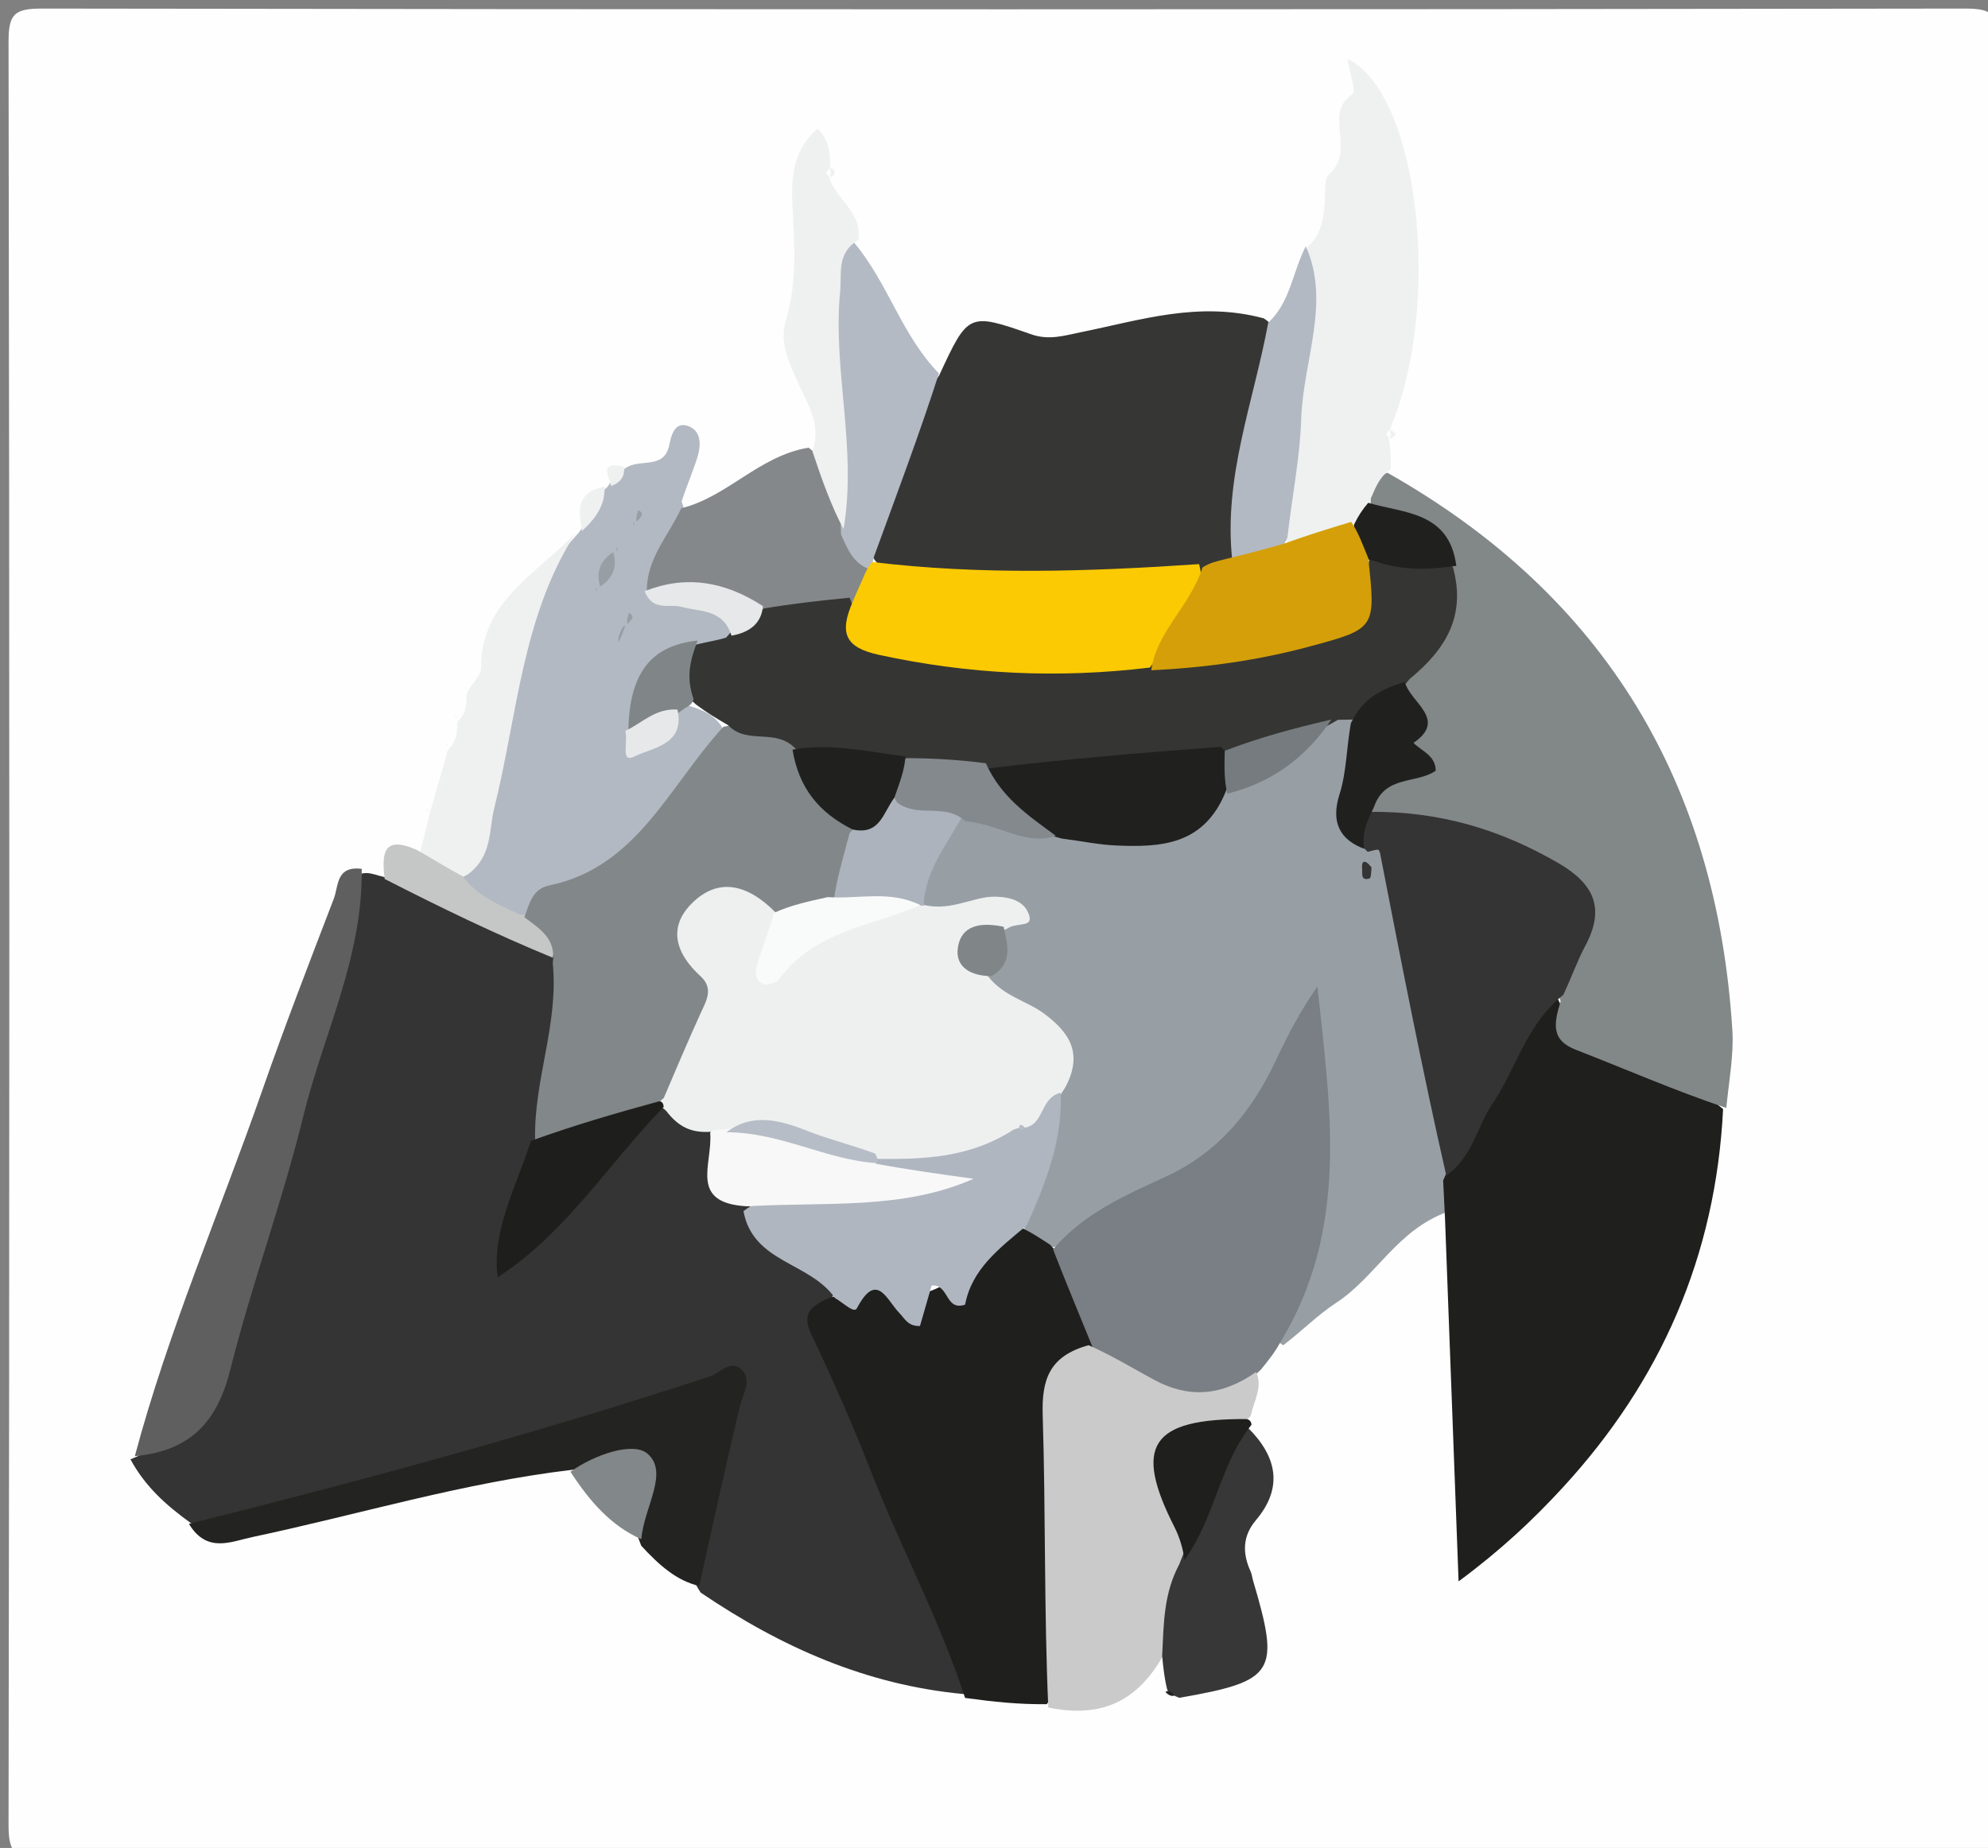 <svg version="1.1" id="Layer_1" xmlns="http://www.w3.org/2000/svg" xmlns:xlink="http://www.w3.org/1999/xlink" x="0px" y="0px"
	 width="100%" viewBox="0 0 213 198" enable-background="new 0 0 213 198" xml:space="preserve">
<rect x="0" y="0" width="213" height="198" fill="#808080" stroke="none"/>
<path fill="#FEFEFE" opacity="1" stroke="none" 
	d="
M129,199 
	C87.167,199 45.833,198.96 4.5,199.084 
	C1.517,199.093 0.912,198.482 0.917,195.5 
	C1.026,131.833 1.026,68.167 0.917,4.5 
	C0.912,1.518 1.518,0.913 4.5,0.918 
	C73.167,1.024 141.833,1.024 210.5,0.918 
	C213.482,0.913 214.088,1.517 214.083,4.5 
	C213.974,68.167 213.974,131.833 214.082,195.5 
	C214.088,198.482 213.485,199.102 210.5,199.085 
	C183.5,198.94 156.5,199 129,199 
z"/>
<path fill="#343434" opacity="1" stroke="none" 
	d="
M20.445,163.193 
	C17.713,161.217 15.532,159.23 13.979,156.362 
	C20.996,153.511 23.01,147.721 24.802,141.232 
	C29.173,125.398 34.11,109.72 38.76,93.594 
	C39.464,93.463 39.895,93.62 40.665,93.84 
	C47.618,95.573 53.136,99.663 59.665,102.449 
	C61.608,104.572 60.961,106.694 60.529,108.743 
	C59.687,112.73 59.229,116.783 58.295,121.148 
	C57,126.089 55.182,130.464 53.887,135.361 
	C53.646,136.128 53.229,136.431 53.32,136.631 
	C59.438,130.786 63.912,123.761 70.867,118.717 
	C72.934,118.672 74.329,119.604 76.052,120.617 
	C78.122,123.031 75.349,127.234 79.92,128.523 
	C81.653,131.502 83.425,133.912 86.482,135.163 
	C87.847,135.721 88.918,136.757 89.337,138.649 
	C87.932,141.273 88.585,143.38 89.569,145.63 
	C93.977,155.703 98.099,165.899 102.414,176.013 
	C103.122,177.673 104.218,179.268 103.252,181.511 
	C92.839,180.536 83.74,176.512 75.075,170.64 
	C73.326,168.162 74.239,165.896 74.697,163.628 
	C75.674,158.789 77.594,154.136 77.888,148.472 
	C72.335,149.947 67.338,151.708 62.292,153.222 
	C50.478,156.769 38.493,159.674 26.612,162.967 
	C24.721,163.492 22.783,164.278 20.445,163.193 
z"/>
<path fill="#979FA5" opacity="1" stroke="none" 
	d="
M155.127,129.83 
	C149.686,131.763 147.377,136.857 143.137,139.61 
	C141.215,140.858 139.578,142.545 137.487,144.14 
	C135.858,143.111 136.254,141.667 136.932,140.599 
	C143.251,130.65 141.025,119.787 140.444,109.093 
	C139.73,110.206 139.14,111.393 138.627,112.601 
	C135.488,119.987 130.4,125.398 122.905,128.485 
	C119.665,129.819 116.948,132.164 113.3,133.553 
	C111.818,133.801 110.864,133.468 109.82,132.387 
	C109.255,127.075 112.545,122.9 112.817,117.667 
	C114.43,113.139 112.983,110.278 109.097,108.395 
	C107.771,107.753 106.394,107.1 105.576,105.338 
	C105.817,103.152 106.771,101.515 107.333,99.414 
	C109.216,97.112 107.283,97.536 106.344,97.506 
	C103.962,97.428 101.552,98.787 98.934,97.09 
	C97.473,92.874 99.845,90.34 102.603,87.622 
	C106.204,86.3 108.976,88.815 112.486,88.634 
	C114.86,88.665 116.819,88.979 118.787,89.289 
	C123.185,89.981 127.017,88.995 130.095,85.012 
	C134.932,82.948 138.785,80.062 142.714,76.63 
	C143.537,76.382 144.023,76.383 144.82,76.679 
	C145.856,79.49 145.121,82.068 144.851,84.657 
	C144.664,86.461 144.145,88.325 146.759,89.406 
	C149.952,91.053 149.661,94.013 150.148,96.514 
	C152.022,106.139 153.518,115.837 155.876,125.798 
	C156.135,127.375 156.058,128.502 155.127,129.83 
z"/>
<path fill="#1F1F1D" opacity="1" stroke="none" 
	d="
M154.823,130.572 
	C154.746,129.036 154.697,127.962 154.623,126.48 
	C157.226,120.443 160.231,115.013 163.341,109.64 
	C164.082,108.36 164.827,107.073 166.807,106.816 
	C168.34,110.193 170.619,112.065 173.934,113.341 
	C177.543,114.731 181.317,115.999 184.617,118.832 
	C183.833,134.586 177.937,147.956 167.479,159.341 
	C164.262,162.843 160.803,166.087 156.277,169.439 
	C155.782,156.084 155.317,143.558 154.823,130.572 
z"/>
<path fill="#828788" opacity="1" stroke="none" 
	d="
M184.957,118.709 
	C179.511,116.889 174.219,114.567 168.836,112.477 
	C166.198,111.452 166.457,109.738 167.207,107.284 
	C166.366,104.722 167.76,102.975 168.475,101.243 
	C170.072,97.378 168.759,95.075 165.338,93.101 
	C159.888,89.956 153.959,88.666 147.537,87.676 
	C145.962,86.288 146.242,84.688 147.461,84.146 
	C153.026,81.671 151.212,77.44 150.353,73.021 
	C151.852,69.118 155.869,66.599 154.698,61.628 
	C154.525,56.31 149.885,56.316 146.794,54.059 
	C146.224,52.228 146.925,51.273 148.649,50.651 
	C172.088,63.902 183.946,84.036 185.609,110.359 
	C185.775,112.985 185.268,115.654 184.957,118.709 
z"/>
<path fill="#363635" opacity="1" stroke="none" 
	d="
M100.624,40.23 
	C103.731,33.528 103.754,33.461 110.497,35.823 
	C112.412,36.493 114.08,35.944 115.853,35.585 
	C122.18,34.306 128.444,32.231 135.412,34.112 
	C137.198,35.287 137.206,36.824 136.753,38.233 
	C134.533,45.135 133.532,52.254 132.515,59.803 
	C131.581,60.811 130.739,61.134 129.393,61.41 
	C117.738,63.021 106.539,63.314 94.962,61.136 
	C93.146,59.947 92.836,58.443 93.329,57.016 
	C95.287,51.356 96.732,45.466 100.624,40.23 
z"/>
<path fill="#1F1F1D" opacity="1" stroke="none" 
	d="
M109.595,131.618 
	C110.698,132.161 111.451,132.68 112.506,133.363 
	C115.547,136.621 117.881,139.885 117.076,144.715 
	C114.125,147.242 113.407,150.126 113.458,153.492 
	C113.572,160.981 113.521,168.473 113.477,175.963 
	C113.464,178.107 113.71,180.317 112.163,182.594 
	C109.17,182.631 106.476,182.345 103.403,181.926 
	C100.662,173.518 96.572,165.937 93.447,157.968 
	C91.459,152.898 89.284,147.89 86.934,142.979 
	C85.893,140.804 86.792,139.978 88.81,139.081 
	C91.569,138.327 93.617,137.275 96.617,138.553 
	C98.497,139.355 102.057,137.511 104.156,135.449 
	C105.702,133.932 107.134,132.337 109.595,131.618 
z"/>
<path fill="#797F84" opacity="1" stroke="none" 
	d="
M117.068,144.364 
	C115.591,140.709 114.216,137.453 112.824,133.861 
	C116.176,129.95 120.62,128.05 124.929,126.062 
	C130.687,123.407 134.237,118.909 136.821,113.371 
	C138.053,110.73 139.426,108.156 141.154,105.708 
	C142.522,118.676 144.632,131.605 137.15,143.864 
	C136.538,144.987 135.914,145.729 135.125,146.713 
	C130.003,151.943 123.336,151.122 117.068,144.364 
z"/>
<path fill="#B2B9C2" opacity="1" stroke="none" 
	d="
M66.885,50.248 
	C68.487,48.99 71.174,50.464 71.727,47.605 
	C71.9,46.713 72.292,45.004 73.898,45.715 
	C75.086,46.24 75.11,47.65 74.784,48.773 
	C74.331,50.337 73.649,51.835 73.03,53.735 
	C74.527,57.43 70.633,59.191 70.755,62.406 
	C73.018,64.969 77.589,63.219 78.645,67.731 
	C78.297,69.159 77.497,69.623 76.115,69.818 
	C71.174,69.884 69.474,71.541 68.226,77.49 
	C68.368,78.395 67.794,79.659 69.183,79.147 
	C70.512,78.657 71.463,77.568 72.494,76.137 
	C72.946,75.787 73.159,75.687 73.73,75.591 
	C75.216,76.059 76.379,76.468 77.328,77.831 
	C77.944,80.052 76.83,81.337 75.658,82.499 
	C73.306,84.833 71.028,87.264 69.225,90.013 
	C66.159,94.687 60.361,94.891 56.16,98.369 
	C52.786,98.667 50.844,97.094 49.491,94.144 
	C51.936,86.701 53.472,79.416 54.531,72.061 
	C55.344,66.418 57.797,61.755 61.779,57.324 
	C62.066,57.054 62.028,57.002 62.041,57.027 
	C63.098,55.658 62.998,53.619 64.873,52.356 
	C65.146,52.175 65.074,52.07 65.128,52.103 
	C65.552,51.459 66.058,50.895 66.885,50.248 
z"/>
<path fill="#CACACA" opacity="1" stroke="none" 
	d="
M116.632,144.131 
	C119.215,145.273 121.428,146.644 123.718,147.873 
	C127.361,149.828 130.888,149.595 134.584,147.003 
	C135.29,148.546 134.444,149.889 133.997,151.698 
	C132.769,153.173 131.239,153.067 129.786,153.321 
	C125.48,154.073 124.046,156.711 125.75,160.822 
	C126.57,162.803 127.605,164.693 127.669,167.279 
	C126.285,170.578 126.886,174 124.874,176.945 
	C122.128,182.077 118.289,184.186 112.317,182.952 
	C111.851,172.494 112.047,162.064 111.718,151.651 
	C111.596,147.792 112.431,145.302 116.632,144.131 
z"/>
<path fill="#EFF0F0" opacity="1" stroke="none" 
	d="
M149.035,50.28 
	C147.847,51.024 147.444,52.096 146.878,53.399 
	C146.905,54.913 146.216,55.705 145.098,56.681 
	C142.548,57.921 140.396,59.324 137.541,57.803 
	C136.152,50.263 138.795,43.369 139.034,36.271 
	C139.14,33.14 139.863,30.027 140.094,26.468 
	C142.837,24.058 141.443,19.519 142.37,18.709 
	C145.361,16.096 141.688,12.2 144.903,10.11 
	C145.333,9.831 144.59,7.749 144.359,6.303 
	C152.04,9.935 154.568,32.693 148.966,45.842 
	C148.913,46.402 148.512,46.485 148.754,46.741 
	C149.005,47.97 149.015,48.943 149.035,50.28 
z"/>
<path fill="#232321" opacity="1" stroke="none" 
	d="
M20.245,163.277 
	C38.992,158.589 57.661,153.529 76.056,147.475 
	C77.197,147.099 78.359,145.497 79.573,146.883 
	C80.557,148.007 79.58,149.377 79.278,150.649 
	C77.794,156.921 76.384,163.21 74.922,169.929 
	C72.517,169.381 70.639,167.721 68.703,165.617 
	C68.393,164.694 68.028,164.118 68.011,163.462 
	C67.855,157.172 67.859,157.172 61.416,157.469 
	C49.565,158.866 38.425,162.281 27.066,164.683 
	C24.729,165.177 22.18,166.461 20.245,163.277 
z"/>
<path fill="#5F5F5F" opacity="1" stroke="none" 
	d="
M38.756,93.095 
	C38.888,102.579 34.639,110.848 32.489,119.63 
	C30.255,128.755 26.962,137.62 24.681,146.736 
	C23.3,152.252 20.502,155.453 14.447,156.019 
	C18.002,142.677 23.534,129.902 28.115,116.787 
	C30.518,109.907 33.15,103.107 35.762,96.302 
	C36.286,94.937 35.982,92.745 38.756,93.095 
z"/>
<path fill="#84888A" opacity="1" stroke="none" 
	d="
M69.299,63.209 
	C69.345,59.764 71.571,57.483 72.994,54.459 
	C77.963,53.227 81.305,48.857 86.625,47.965 
	C89.362,49.955 89.614,53.01 91.044,55.851 
	C91.678,57.79 92.553,59.225 93.351,61.099 
	C93.311,62.853 92.661,63.912 91.125,64.816 
	C88.193,65.634 85.631,66.348 82.542,66.123 
	C78.147,64.337 74.044,63.077 69.299,63.209 
z"/>
<path fill="#B3BAC3" opacity="1" stroke="none" 
	d="
M93.063,60.954 
	C91.412,60.292 90.836,58.896 90.106,57.256 
	C90.028,48.748 87.849,40.688 88.517,32.452 
	C88.712,30.04 88.275,27.363 91.526,26.01 
	C95.21,30.432 96.59,35.901 100.601,40.006 
	C98.543,46.411 96.127,52.838 93.638,59.651 
	C93.504,60.28 93.445,60.522 93.063,60.954 
z"/>
<path fill="#373737" opacity="1" stroke="none" 
	d="
M124.515,177.438 
	C124.69,173.926 124.672,170.771 126.34,167.629 
	C128.511,162.466 128.802,156.776 133.705,152.973 
	C136.829,156.077 137.51,159.394 134.561,162.882 
	C133.121,164.585 133.103,166.424 133.994,168.371 
	C134.129,168.665 134.156,169.007 134.249,169.322 
	C137.175,179.216 136.647,180.108 126.37,181.912 
	C125.71,181.685 125.479,181.474 125.078,181.102 
	C124.772,179.925 124.661,178.88 124.515,177.438 
z"/>
<path fill="#EFF0F0" opacity="1" stroke="none" 
	d="
M91.983,25.681 
	C89.605,27.125 90.205,29.298 90.017,31.223 
	C89.195,39.661 91.862,47.999 90.378,56.692 
	C89.063,54.204 88.08,51.466 87.048,48.364 
	C88.014,45.483 86.611,43.466 85.655,41.338 
	C84.661,39.125 83.452,36.753 84.182,34.378 
	C85.483,30.14 85.08,25.856 84.89,21.63 
	C84.749,18.489 85.205,15.913 87.572,13.776 
	C88.592,14.735 88.989,15.94 88.946,17.857 
	C88.907,18.406 88.512,18.509 88.756,18.754 
	C89.414,21.376 92.379,22.547 91.983,25.681 
z"/>
<path fill="#EFF0F0" opacity="1" stroke="none" 
	d="
M61.71,57.065 
	C55.944,65.964 55.448,76.598 52.948,86.625 
	C52.369,88.944 52.768,91.701 50.173,93.651 
	C47.428,95.344 46.236,93.519 44.978,91.514 
	C45.326,89.993 45.656,88.858 45.994,87.36 
	C46.664,84.892 47.325,82.787 47.993,80.341 
	C48.914,79.474 48.994,78.593 48.995,77.338 
	C49.913,76.472 49.994,75.592 49.996,74.338 
	C50.541,73.196 51.56,72.387 51.55,71.59 
	C51.462,64.432 57.513,61.513 61.71,57.065 
z"/>
<path fill="#B2B9C2" opacity="1" stroke="none" 
	d="
M139.907,26.383 
	C142.599,32.41 139.62,38.619 139.415,44.903 
	C139.281,48.998 138.455,53.07 137.935,57.591 
	C136.724,60.39 134.736,60.894 132.034,60.089 
	C131.05,51.16 134.285,43.197 135.88,34.583 
	C138.284,32.319 138.457,29.207 139.907,26.383 
z"/>
<path fill="#1F1F1D" opacity="1" stroke="none" 
	d="
M134.084,152.66 
	C130.657,156.988 130.201,162.558 126.913,167.147 
	C126.759,166.04 126.454,164.839 125.824,163.597 
	C121.421,154.921 123.276,151.999 133.522,152.046 
	C133.959,152.073 134.091,152.457 134.084,152.66 
z"/>
<path fill="#C5C6C6" opacity="1" stroke="none" 
	d="
M44.65,91.063 
	C46.424,92.054 47.853,92.98 49.611,93.918 
	C51.171,96.01 53.315,96.869 55.646,97.97 
	C58.593,98.266 60.028,99.477 59.219,102.612 
	C53.115,100.1 47.271,97.274 41.215,94.176 
	C40.909,91.577 40.96,89.417 44.65,91.063 
z"/>
<path fill="#828789" opacity="1" stroke="none" 
	d="
M61.118,157.689 
	C63.749,155.813 67.842,154.465 69.354,155.74 
	C71.732,157.744 68.995,161.477 68.711,164.92 
	C65.485,163.493 63.195,160.889 61.118,157.689 
z"/>
<path fill="#EFF0F0" opacity="1" stroke="none" 
	d="
M64.765,52.154 
	C64.869,54.004 63.921,55.467 62.351,56.903 
	C62.073,55.054 61.49,52.77 64.765,52.154 
z"/>
<path fill="#EFF0F0" opacity="1" stroke="none" 
	d="
M66.845,49.988 
	C66.966,50.942 66.614,51.647 65.479,52.071 
	C65.341,51.2 64.013,49.359 66.845,49.988 
z"/>
<path fill="#232321" opacity="1" stroke="none" 
	d="
M124.869,181.283 
	C125.202,181.061 125.478,181.223 125.84,181.662 
	C125.596,181.778 125.225,181.687 124.869,181.283 
z"/>
<path fill="#EFF0F0" opacity="1" stroke="none" 
	d="
M88.998,18.001 
	C89.338,18.182 89.712,18.349 89.168,18.913 
	C88.999,18.999 89,19 89,19 
	C88.904,18.833 88.807,18.665 88.857,18.245 
	C89.004,17.994 89,18 88.998,18.001 
z"/>
<path fill="#EFF0F0" opacity="1" stroke="none" 
	d="
M149.001,45.999 
	C149.178,46.165 149.368,46.32 149.516,46.509 
	C149.543,46.544 149.399,46.714 149.165,46.909 
	C148.996,46.997 149,47.001 149.003,47.003 
	C148.906,46.839 148.808,46.673 148.854,46.254 
	C148.998,46.002 149,46 149.001,45.999 
z"/>
<path fill="#EFF0F0" opacity="1" stroke="none" 
	d="
M45.998,87.001 
	C45.874,86.858 45.752,86.714 45.63,86.57 
	C45.718,86.619 45.805,86.668 45.948,86.857 
	C46.002,86.997 46,87 45.998,87.001 
z"/>
<path fill="#EFF0F0" opacity="1" stroke="none" 
	d="
M49.946,73.86 
	C49.877,73.858 49.754,73.716 49.632,73.574 
	C49.718,73.623 49.805,73.672 49.946,73.86 
z"/>
<path fill="#EFF0F0" opacity="1" stroke="none" 
	d="
M48.999,77.001 
	C48.875,76.858 48.753,76.715 48.63,76.571 
	C48.718,76.62 48.805,76.669 48.947,76.858 
	C49.002,76.998 49,77 48.999,77.001 
z"/>
<path fill="#EFF0F0" opacity="1" stroke="none" 
	d="
M47.999,80 
	C47.876,79.858 47.754,79.715 47.631,79.572 
	C47.718,79.621 47.805,79.67 47.946,79.859 
	C48.001,79.999 48,80 47.999,80 
z"/>
<path fill="#EEF0F0" opacity="1" stroke="none" 
	d="
M98.296,96.757 
	C101.685,97.931 104.108,96.001 106.708,96.077 
	C108.259,96.122 109.837,96.535 110.287,98.143 
	C110.606,99.282 109.192,98.904 108.223,99.326 
	C106.072,100.567 102.505,100.88 105.836,104.577 
	C107.551,106.777 110.008,107.223 111.868,108.606 
	C114.539,110.593 116.132,112.86 114.095,116.58 
	C112.649,118.568 112.77,121.169 110.145,121.988 
	C109.406,121.535 108.951,121.14 108.269,122.128 
	C104.093,125.38 99.583,125.613 94.536,125.002 
	C88.94,124.259 84.425,120.318 78.398,121.69 
	C77.487,121.776 76.98,121.686 76.168,121.265 
	C74.029,121.414 72.675,120.715 71.38,119.03 
	C70.921,118.631 70.737,118.441 70.424,117.878 
	C70.14,115.035 71.501,113.067 72.563,111.047 
	C73.88,108.542 74.258,106.268 72.816,103.568 
	C71.212,100.566 71.142,97.335 74.367,95.211 
	C77.602,93.081 80.644,93.641 83.241,97.118 
	C84.202,99.29 83.095,100.968 82.584,103.797 
	C87.3,99.435 92.211,97.489 98.296,96.757 
z"/>
<path fill="#828789" opacity="1" stroke="none" 
	d="
M83.085,97.754 
	C80.165,94.788 76.998,93.919 74.12,96.796 
	C71.477,99.437 72.474,102.24 75.044,104.584 
	C76.522,105.932 75.652,107.27 75.028,108.648 
	C73.729,111.517 72.49,114.414 71.119,117.644 
	C67.129,121.212 62.604,122.504 57.332,122.161 
	C57.182,115.659 59.874,109.769 59.224,103.197 
	C59.594,100.591 57.95,99.598 56.189,98.281 
	C56.73,96.775 57.053,95.245 58.841,94.874 
	C68.235,92.929 71.626,84.301 77.498,77.874 
	C80.285,77.271 82.781,77.493 85.322,79.129 
	C86.442,83.183 89.171,85.712 91.716,88.813 
	C92.27,91.736 91.066,93.797 89.532,96.143 
	C87.452,97.756 85.533,98.689 83.085,97.754 
z"/>
<path fill="#AFB6C0" opacity="1" stroke="none" 
	d="
M93.866,124.166 
	C99.013,124.227 103.9,124.077 108.6,121.028 
	C109.119,120.873 109.271,120.764 109.636,120.84 
	C111.953,120.62 111.317,117.688 113.645,117.07 
	C113.867,121.932 112.176,126.499 110.009,131.296 
	C107.017,133.799 104.123,135.987 103.403,139.789 
	C101.24,140.51 101.71,137.546 99.816,137.742 
	C99.404,139.175 98.974,140.671 98.57,142.074 
	C97.281,142.125 96.929,141.268 96.372,140.698 
	C95.014,139.306 93.943,136.12 91.816,140.168 
	C91.507,140.756 90.464,139.664 89.471,139.085 
	C86.735,135.185 80.695,135.338 79.656,129.766 
	C83.664,126.758 88.304,127.772 92.667,127.422 
	C95.226,127.217 97.861,127.787 100.556,127.035 
	C98.339,127.066 96.376,126.575 94.228,125.428 
	C93.868,124.964 93.79,124.732 93.866,124.166 
z"/>
<path fill="#F8F8F9" opacity="1" stroke="none" 
	d="
M93.675,124.661 
	C97.45,125.357 100.884,125.827 104.318,126.298 
	C96.642,129.688 88.478,128.739 80.052,129.252 
	C73.727,128.907 76.38,124.732 76.093,121.379 
	C76.215,121.05 76.588,121.051 77.239,121.034 
	C83.226,120.136 88.128,122.987 93.675,124.661 
z"/>
<path fill="#1E1E1C" opacity="1" stroke="none" 
	d="
M56.891,122.236 
	C61.442,120.594 65.846,119.301 70.631,117.999 
	C71.011,117.989 71.107,118.399 71.106,118.609 
	C65.175,124.692 60.743,132.025 53.312,136.869 
	C52.7,131.79 55.25,127.324 56.891,122.236 
z"/>
<path fill="#1E1E1C" opacity="1" stroke="none" 
	d="
M53.001,137.002 
	C52.905,137.035 52.808,137.067 52.853,137.048 
	C52.996,136.997 53,137 53.001,137.002 
z"/>
<path fill="#353533" opacity="1" stroke="none" 
	d="
M85.235,80.22 
	C83.106,77.945 80.07,79.868 78.001,77.691 
	C76.724,76.953 75.745,76.366 74.589,75.497 
	C71.921,73.311 72.735,71.296 74.599,69.06 
	C75.844,68.755 76.705,68.65 77.795,68.317 
	C78.988,66.889 80.308,66.16 81.853,65.195 
	C84.94,64.681 87.767,64.357 91.031,64.043 
	C92.232,67.367 94.405,68.749 97.685,69.465 
	C105.757,71.226 113.892,70.351 122.398,70.589 
	C127.789,70.361 132.67,69.326 137.595,68.59 
	C142.532,67.852 146.043,65.825 146.686,60.008 
	C149.848,58.845 152.609,59.383 155.663,60.744 
	C157.1,65.94 154.957,69.523 151.045,72.741 
	C149.423,74.803 147.39,75.779 145.226,77.08 
	C144.483,77.122 144.07,77.108 143.35,77.124 
	C139.476,79.439 135.425,80.283 130.944,81.173 
	C122.789,82.588 114.961,82.844 106.711,83.152 
	C103.464,82.378 100.586,82.45 97.28,82.402 
	C93.062,81.937 89.206,81.917 85.235,80.22 
z"/>
<path fill="#343434" opacity="1" stroke="none" 
	d="
M146.777,86.985 
	C154.298,86.917 160.813,88.901 166.973,92.481 
	C170.821,94.717 171.999,97.329 169.852,101.343 
	C168.999,102.937 168.405,104.67 167.491,106.6 
	C163.481,109.807 162.441,114.548 159.882,118.307 
	C158.23,120.734 157.827,123.923 154.957,125.953 
	C152.355,114.517 150.112,102.962 147.862,91.409 
	C147.835,91.268 147.714,91.032 147.643,91.035 
	C147.369,91.044 147.098,91.132 146.538,91.272 
	C145.134,89.936 145.027,88.543 146.777,86.985 
z"/>
<path fill="#20201E" opacity="1" stroke="none" 
	d="
M105.822,82.34 
	C114.076,81.327 122.21,80.666 130.792,80.015 
	C132.307,81.363 132.277,82.801 131.384,84.676 
	C129.058,90.589 124.384,90.792 119.586,90.591 
	C117.765,90.515 115.956,90.129 113.741,89.843 
	C109.578,88.74 106.414,87.033 105.822,82.34 
z"/>
<path fill="#20211F" opacity="1" stroke="none" 
	d="
M147.22,86.443 
	C146.528,87.95 145.854,89.117 146.177,90.953 
	C143.628,90.002 142.533,88.185 143.529,85.069 
	C144.258,82.785 144.252,80.265 144.734,77.493 
	C145.976,74.891 147.947,73.816 150.53,73.072 
	C151.018,75.228 155.168,77.065 151.443,79.594 
	C152.336,80.493 153.8,80.931 153.833,82.576 
	C151.779,84.011 148.409,83.026 147.22,86.443 
z"/>
<path fill="#ACB3BC" opacity="1" stroke="none" 
	d="
M89.353,96.334 
	C89.703,93.921 90.371,91.796 91.021,89.292 
	C92.409,87.537 93.934,86.321 96.086,85.381 
	C98.747,85.622 101.221,85.256 103.04,87.574 
	C101.412,90.529 99.427,92.91 98.992,96.421 
	C98.982,96.776 98.989,96.964 98.987,97.057 
	C95.899,96.633 92.7,98.137 89.353,96.334 
z"/>
<path fill="#84898E" opacity="1" stroke="none" 
	d="
M103.427,87.985 
	C101.235,85.976 98.408,87.692 96.121,85.99 
	C94.951,84.102 95.54,82.679 97.092,81.23 
	C100.083,81.242 102.699,81.406 105.629,81.779 
	C107.243,85.388 110.082,87.321 113.116,89.544 
	C109.889,90.674 107.049,88.303 103.427,87.985 
z"/>
<path fill="#757B7F" opacity="1" stroke="none" 
	d="
M131.501,85.041 
	C131.159,83.659 131.18,82.261 131.221,80.444 
	C134.914,79.028 138.587,78.031 142.65,77.095 
	C140.104,80.897 136.555,83.773 131.501,85.041 
z"/>
<path fill="#808587" opacity="1" stroke="none" 
	d="
M106.262,104.582 
	C104.075,104.596 102.322,103.656 102.626,101.547 
	C102.969,99.158 105.025,98.76 107.537,99.302 
	C107.938,101.215 108.6,103.171 106.262,104.582 
z"/>
<path fill="#343434" opacity="1" stroke="none" 
	d="
M146.947,92.934 
	C146.912,93.571 146.889,94.08 146.727,94.129 
	C145.74,94.428 145.991,93.506 145.944,93.111 
	C145.863,92.429 146.077,91.845 146.947,92.934 
z"/>
<path fill="#20211F" opacity="1" stroke="none" 
	d="
M156.035,60.627 
	C153.183,61.023 150.339,61.213 147.218,60.093 
	C144.718,59.666 144.979,58.061 145.078,56.205 
	C145.549,55.233 145.956,54.628 146.594,53.875 
	C150.527,55.018 155.274,54.831 156.035,60.627 
z"/>
<path fill="#FBCA02" opacity="1" stroke="none" 
	d="
M123.204,71.527 
	C113.257,72.726 103.705,72.235 94.176,70.165 
	C90.556,69.379 89.873,67.854 91.389,64.418 
	C91.867,63.257 92.266,62.46 92.703,61.404 
	C92.938,60.906 93.113,60.653 93.416,60.212 
	C105.052,61.621 116.56,61.253 128.475,60.442 
	C129.759,65.423 125.665,67.89 123.204,71.527 
z"/>
<path fill="#D49F08" opacity="1" stroke="none" 
	d="
M123.348,71.82 
	C123.911,67.664 127.48,65.013 128.84,60.799 
	C129.594,60.31 130.313,60.141 131.388,59.881 
	C133.611,59.334 135.477,58.878 137.637,58.226 
	C140.086,57.353 142.24,56.676 144.768,55.919 
	C145.562,57.077 145.981,58.315 146.602,59.813 
	C147.41,67.332 147.418,67.359 140.313,69.271 
	C134.897,70.728 129.367,71.526 123.348,71.82 
z"/>
<path fill="#808587" opacity="1" stroke="none" 
	d="
M74.751,68.631 
	C73.967,70.658 73.466,72.524 74.311,74.888 
	C74.184,75.391 73.957,75.566 73.334,75.909 
	C71.415,77.379 69.691,78.199 67.33,78.119 
	C67.467,72.088 69.776,69.152 74.751,68.631 
z"/>
<path fill="#E6E8E9" opacity="1" stroke="none" 
	d="
M81.749,64.944 
	C81.583,66.698 80.455,67.741 78.374,68.109 
	C77.496,65.235 74.961,65.566 73.035,65.027 
	C71.706,64.655 69.969,65.58 69.065,63.345 
	C73.437,61.61 77.567,62.241 81.749,64.944 
z"/>
<path fill="#E6E8E9" opacity="1" stroke="none" 
	d="
M67.002,78.313 
	C68.81,77.464 70.201,75.876 72.584,76.024 
	C73.421,79.798 69.945,80.083 67.956,81.063 
	C66.455,81.803 67.301,79.549 67.002,78.313 
z"/>
<path fill="#979FA5" opacity="1" stroke="none" 
	d="
M65.699,59.158 
	C66.087,60.45 65.912,61.789 64.305,62.846 
	C63.912,61.557 64.085,60.217 65.699,59.158 
z"/>
<path fill="#979FA5" opacity="1" stroke="none" 
	d="
M68.212,55.878 
	C68.115,55.543 68.248,55.1 68.382,54.657 
	C69.078,54.991 68.738,55.382 68.212,55.878 
z"/>
<path fill="#979FA5" opacity="1" stroke="none" 
	d="
M67.213,66.878 
	C67.122,66.556 67.244,66.112 67.367,65.668 
	C68.078,65.993 67.721,66.377 67.213,66.878 
z"/>
<path fill="#979FA5" opacity="1" stroke="none" 
	d="
M67,67 
	C66.83,67.555 66.66,68.111 66.25,68.837 
	C66.171,68.445 66.332,67.882 66.746,67.16 
	C67,67 67,67 67,67 
z"/>
<path fill="#979FA5" opacity="1" stroke="none" 
	d="
M64.005,63.006 
	C63.866,62.906 64.002,63.815 63.839,63.045 
	C63.988,62.99 64,63 64.005,63.006 
z"/>
<path fill="#979FA5" opacity="1" stroke="none" 
	d="
M68.007,56.009 
	C67.875,55.928 67.983,56.839 67.832,56.043 
	C67.981,55.985 68,56 68.007,56.009 
z"/>
<path fill="#979FA5" opacity="1" stroke="none" 
	d="
M65.991,58.989 
	C66.117,59.048 66.047,58.141 66.176,58.962 
	C66.025,59.02 66.001,59.001 65.991,58.989 
z"/>
<path fill="#979FA5" opacity="1" stroke="none" 
	d="
M62.46,65.435 
	C62.525,65.391 62.395,65.48 62.46,65.435 
z"/>
<path fill="#979FA5" opacity="1" stroke="none" 
	d="
M61.463,67.439 
	C61.524,67.398 61.402,67.479 61.463,67.439 
z"/>
<path fill="#979FA5" opacity="1" stroke="none" 
	d="
M65.996,68.995 
	C65.902,69.028 65.81,69.066 65.864,69.056 
	C66.01,69.008 66,69 65.996,68.995 
z"/>
<path fill="#979FA5" opacity="1" stroke="none" 
	d="
M64.432,71.548 
	C64.388,71.478 64.476,71.617 64.432,71.548 
z"/>
<path fill="#FEFEFE" opacity="1" stroke="none" 
	d="
M150.449,17.533 
	C150.414,17.474 150.483,17.591 150.449,17.533 
z"/>
<path fill="#FEFEFE" opacity="1" stroke="none" 
	d="
M148.83,46.092 
	C148.999,46.17 149,46.337 149.003,46.755 
	C148.656,46.828 148.286,46.66 148.83,46.092 
z"/>
<path fill="#FEFEFE" opacity="1" stroke="none" 
	d="
M88.834,18.082 
	C89.004,18.162 89.003,18.33 89.001,18.749 
	C88.655,18.818 88.284,18.646 88.834,18.082 
z"/>
<path fill="#FEFEFE" opacity="1" stroke="none" 
	d="
M85.533,36.555 
	C85.475,36.591 85.591,36.52 85.533,36.555 
z"/>
<path fill="#F9FAFA" opacity="1" stroke="none" 
	d="
M88.69,96.124 
	C92.101,96.346 95.273,95.356 98.615,96.975 
	C93.56,99.215 87.334,99.662 83.477,104.911 
	C83.182,105.313 82.233,105.609 81.778,105.44 
	C80.869,105.103 80.9,104.075 81.127,103.319 
	C81.644,101.598 82.323,99.925 82.952,97.798 
	C84.761,96.978 86.553,96.591 88.69,96.124 
z"/>
<path fill="#B7BDC6" opacity="1" stroke="none" 
	d="
M94.014,124.623 
	C88.621,124.333 83.732,121.333 77.841,121.313 
	C80.535,119.25 83.46,119.964 86.472,121.159 
	C88.742,122.06 91.143,122.634 93.752,123.593 
	C94.017,124.008 94.015,124.184 94.014,124.623 
z"/>
<path fill="#B7BDC6" opacity="1" stroke="none" 
	d="
M109.815,120.836 
	C109.848,121.025 109.407,121.009 109.187,120.996 
	C109.148,120.653 109.29,120.223 109.815,120.836 
z"/>
<path fill="#20211F" opacity="1" stroke="none" 
	d="
M97.005,81.052 
	C96.943,82.425 96.419,83.773 95.828,85.473 
	C94.597,87.081 94.306,89.506 91.357,88.88 
	C87.754,87.079 85.593,84.446 84.911,80.326 
	C88.833,79.605 92.672,80.482 97.005,81.052 
z"/>
</svg>
